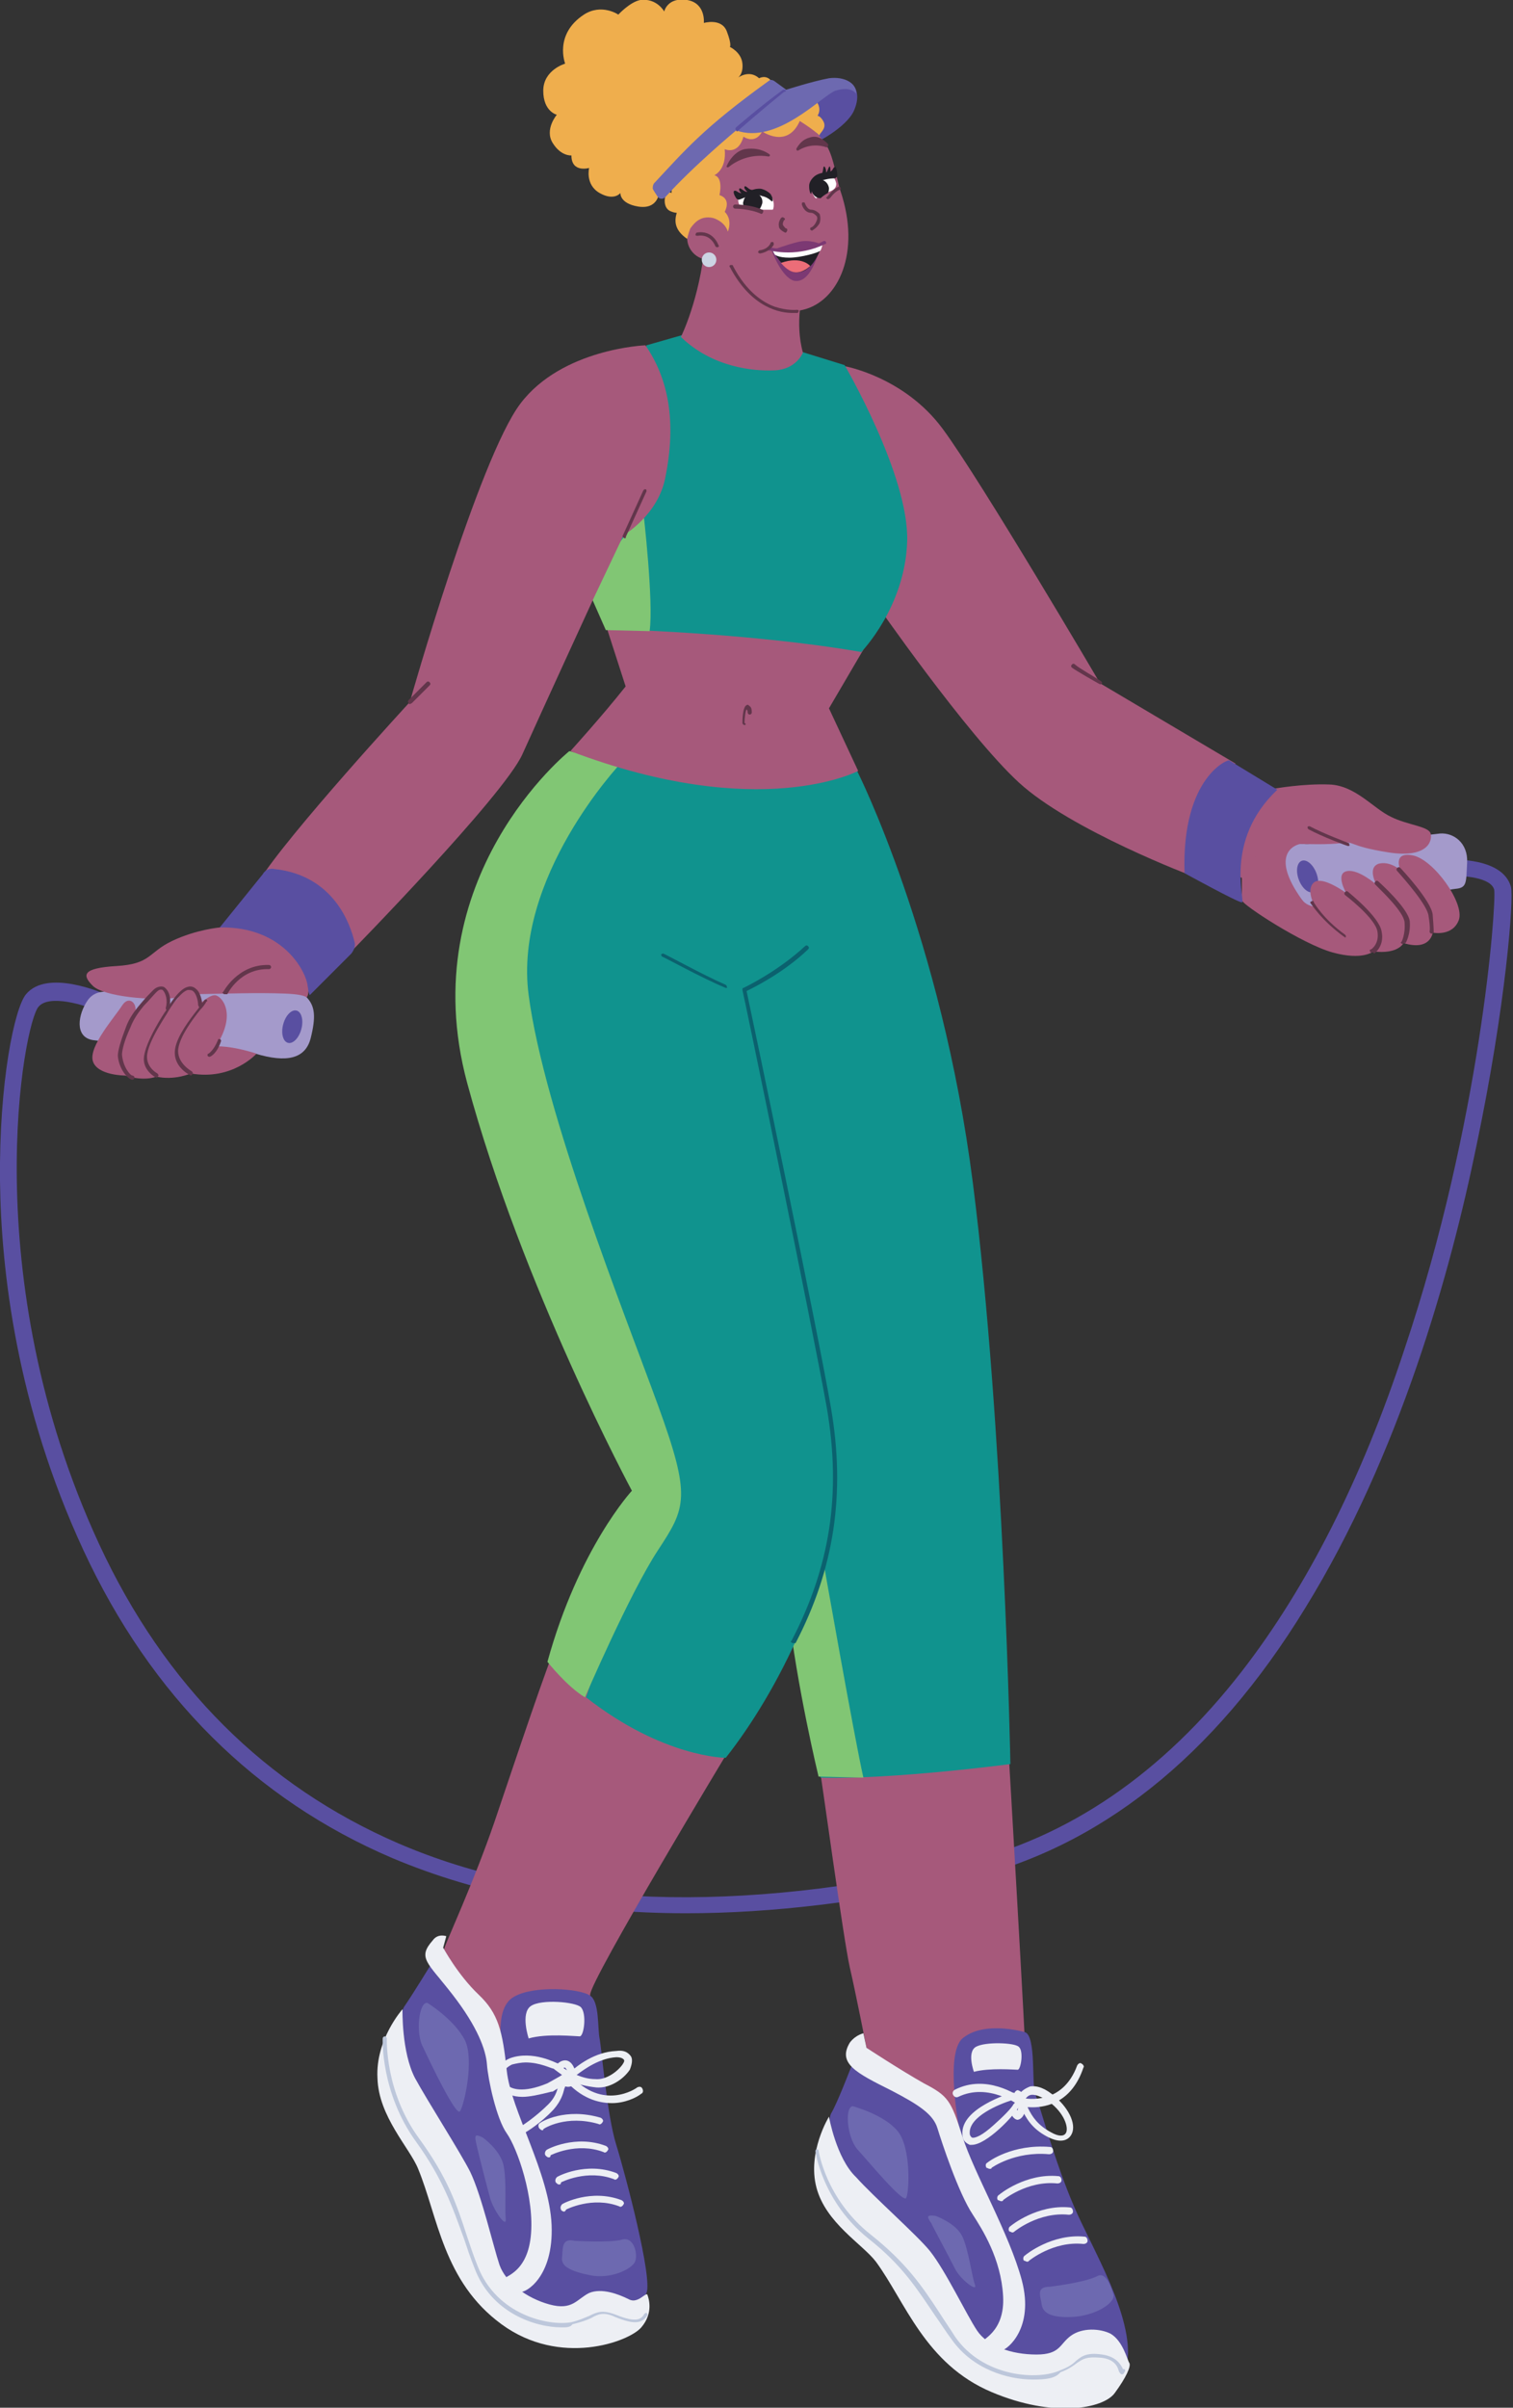 <?xml version="1.0" encoding="utf-8"?>
<!-- Generator: Adobe Illustrator 26.3.1, SVG Export Plug-In . SVG Version: 6.00 Build 0)  -->
<svg version="1.1" id="Layer_1" xmlns="http://www.w3.org/2000/svg" xmlns:xlink="http://www.w3.org/1999/xlink" x="0px" y="0px"
	 viewBox="0 0 145.1 230.8" style="enable-background:new 0 0 145.1 230.8;" xml:space="preserve">
<rect x="0" y="0" width="145.1" height="230.8" fill="#333333" stroke="none"/>
<style type="text/css">
	.st0{fill:#594FA1;}
	.st1{fill:#A6597B;}
	.st2{fill:#A49ACB;}
	.st3{fill:#10938E;}
	.st4{fill:#81C674;}
	.st5{fill:#EFAE4D;}
	.st6{fill:#7C3973;}
	.st7{fill:#212026;}
	.st8{fill:#FFFFFF;}
	.st9{fill:#EC6D78;}
	.st10{fill:#62364B;}
	.st11{fill:#6D69B0;}
	.st12{fill:#CCD4E3;}
	.st13{fill:#0B616E;}
	.st14{fill:#EDEFF4;}
	.st15{fill:#BDC7DB;}
</style>
<g id="Layer_1-2">
	<g>
		<path class="st0" d="M65.8,183.4c-10.5,0-19.9-1.8-28.2-5.3c-13.1-5.6-23.1-15.5-29.6-29.5c-6.4-13.8-7.9-26.8-8-35.4
			c-0.1-9.5,1.4-16.6,2.5-17.9c2-2.4,7.2-0.2,7.8,0.1L9.6,97c-1.5-0.7-4.9-1.7-5.9-0.5C2.3,98-2.4,122.3,9.5,148
			c6.3,13.6,16,23.2,28.7,28.7c14.4,6.2,32.6,6.8,54,1.9c10.2-2.4,19.3-8.6,26.9-18.4c6.2-8,11.5-18.4,15.6-30.9
			c7.3-21.7,8.8-42.4,8.6-44c-0.3-1.2-3-1.4-4.3-1.3l-0.1-1.6c0.5,0,5.2-0.2,6,2.6c0.3,1.1-0.5,11.5-3.3,24.8
			c-2.5,12.2-7.4,29.7-16.4,44.3c-8.8,14.4-19.9,23.1-32.8,26.1C83.1,182.3,74.1,183.4,65.8,183.4L65.8,183.4z"/>
		<path class="st1" d="M70,167.6c0,0-13.4,22.2-13.4,23.6s-0.3,3.1-0.3,3.1l-8.2,1.6c0,0-5.8-8-5.5-9.1c0.2-0.7,2.8-6.3,4.8-12.1
			c2-5.9,5.3-15.8,6-17.1C53.9,156.4,70,167.6,70,167.6L70,167.6z"/>
		<path class="st1" d="M83.1,196.3c0,0-1-5.1-1.6-7.7s-2.8-18.8-3-19.8s18.2-1.3,18.2-1.3s1.7,28.9,1.7,30.8s-3.4,10-3.4,10
			L83.1,196.3L83.1,196.3z"/>
		<path class="st0" d="M48.2,196.6c0,0-0.9-4.1,1.1-5.2c1.9-1.1,6.3-0.8,7.3-0.1c0.9,0.6,0.7,3.1,0.9,4.1s0.7,7.3,1.6,10.2
			c0.9,2.9,3.5,12.8,2.9,14.2c-0.6,1.4-2.6,0.2-4.8,1s-4.5,1-6,0.1c-1.5-0.9-2.1-2.1-2.1-2.1s3.5-0.7,2.6-7.3
			C50.9,205.1,48.1,201,48.2,196.6L48.2,196.6z"/>
		<path class="st2" d="M10.9,95.2c0,0-1.6-0.6-2.5,0.7c-0.9,1.3-1.3,3.5,0.5,3.8s12.6,0.4,15.6,1.3c3,0.9,4.8,0.5,5.3-1.5
			c0.5-2,0.4-3-0.3-3.8c-0.8-0.9-0.9-0.9-2.8-1s-9,0.1-10.7,0.1S10.9,95.2,10.9,95.2z"/>
		<path class="st2" d="M129.7,80.6c0,0-4.1,0.4-4.7,0.3c-0.6-0.1-2,0.1-1.9,1.8c0.1,1.7,1.6,3.8,2.4,4.1s1.6,0.6,2.5,0.6
			s10.5-2.1,11.6-2.2s1-0.6,1.1-2.5c0.1-1.9-1.3-2.9-2.6-2.8C136.8,80.1,129.7,80.6,129.7,80.6L129.7,80.6z"/>
		<path class="st1" d="M122.2,75.6c0,0,2.8-0.5,5.3-0.4c2.5,0.1,4.2,2.3,5.9,3.1c1.6,0.8,3.6,0.9,3.8,1.6c0.2,0.8-0.4,2.4-4.1,1.8
			c-3.8-0.6-3.2-1.1-4.4-0.9s-3.7,0.1-4,0.1c-0.6,0.1-3.1,1.1,0.5,5.8c0.9,1.2-6.4-2.7-6.4-2.7S117.5,78.1,122.2,75.6L122.2,75.6z"
			/>
		<path class="st3" d="M82.2,73.9c0,0,8.1,16,11.1,39.5s3.6,55.7,3.6,55.7s-11.3,1.5-18.2,1.3c0,0-1.9-7.3-3.4-17.9
			c-1.5-10.7-9.2-48.5-9.2-48.5l-1.9-29.3L82.2,73.9z"/>
		<path class="st4" d="M79,149.9c0,0,2.9,16.5,3.8,20.5l-4.3-0.1c0,0-2.1-8.7-2.9-16L79,149.9L79,149.9z"/>
		<path class="st3" d="M66.2,73.9c0,0,14.3,57.9,14.1,67.7c-0.2,9.8-5.8,20.7-10.7,26.9c0,0-6,0-13.4-5.8l6.8-20.1
			c0,0-12.6-34.8-13.9-43.1c-1.3-8.3,0-15.2,6.4-24.1l2.1-2.6L66.2,73.9L66.2,73.9z"/>
		<path class="st4" d="M54.6,72c0,0-15.1,12.1-9.8,31.8c5.3,19.6,15.8,39.1,15.8,39.1s-5.1,5.5-8.1,16.4c0,0,1.9,2.4,3.6,3.4
			c0,0,4.3-10,7-14.1s3.2-5.1,0-13.9s-10.9-28-12.4-39.3s8.8-22.2,8.8-22.2L54.6,72L54.6,72z"/>
		<path class="st1" d="M82.9,62.1l-3.4,5.8l2.8,6c0,0-9.4,5-27.6-1.9c0,0,3-3.3,5.3-6.2l-2-6.2C57.9,59.7,74.3,59.5,82.9,62.1
			L82.9,62.1z"/>
		<path class="st1" d="M81,35.1c0,0,5.7,1,9.4,6s15.1,24.4,15.1,24.4l13,7.7c0,0-4.1,1.8-4.1,10.8c0,0-11.7-4.4-16.7-9
			S83.9,57.7,83.9,57.7L81,35.1L81,35.1z"/>
		<path class="st3" d="M65.5,32.1L62,33.1l-4.8,24.2l1,3c0,0,13.4,0.3,24.4,2.2c0,0,4.2-4.3,4.4-10.6s-6-16.9-6-16.9l-4.2-1.3
			C76.7,33.8,65.5,32.1,65.5,32.1z"/>
		<path class="st4" d="M61.7,49.1c0,0,1,8.6,0.6,11.4l-4.2-0.1l-1.9-4.3C56.2,56.1,61.7,49.1,61.7,49.1z"/>
		<path class="st1" d="M77,28c0,0-0.8,2.9,0,5.8c0,0-0.6,1.6-2.7,1.7s-6-0.3-9-3.2c0,0,1.8-3.6,2.3-8.9c0.6-5.3,4.5,0.6,4.5,0.6
			L77,28L77,28z"/>
		<path class="st5" d="M63.2,18.5c0,0-0.1,1.6-2,1.3c-1.8-0.3-1.7-1.3-1.7-1.3s-0.6,0.8-2,0s-1-2.4-1-2.4s-1.7,0.5-1.7-1.2
			c0,0-1,0.1-1.8-1.2s0.4-2.7,0.4-2.7s-1.3-0.3-1.3-2.3s2.1-2.6,2.1-2.6S53.1,3.3,56,1.4c1.7-1.1,3.3,0,3.3,0s1.1-1.2,2.1-1.4
			c1.6-0.2,2.3,1.1,2.3,1.1s0.3-1.4,2.2-1.1c1.8,0.3,1.6,2.2,1.6,2.2s1.7-0.5,2.2,0.8c0.5,1.3,0.3,1.5,0.3,1.5s1.1,0.5,1.2,1.6
			s-0.5,1.4-0.5,1.4s1.1-0.9,2.1,0c0,0,0.7-0.4,1.2,0.3C74.5,8.6,63.2,18.5,63.2,18.5L63.2,18.5z"/>
		<path class="st0" d="M81.9,8.3c0,0,0.7,0.7,0,2.3s-3.8,3.3-4.4,3.3s-4.4-2-4.4-2S79.4,7.2,81.9,8.3L81.9,8.3z"/>
		<path class="st1" d="M68.6,21.9c1.3,5.1,5.1,8.6,8.4,7.8c3.4-0.8,5.6-5.5,3.6-11.4c-0.4-1.2-0.6-3.1-1.3-4.3
			c-1.8-2.8-4.5-3.5-6.9-2.9C69.1,11.9,67.3,16.7,68.6,21.9z"/>
		<g>
			<path class="st6" d="M78.7,23.4c0,0-1-0.5-2.2-0.2c-1.2,0.3-2.5,0.8-2.5,0.8s0.9,2.5,2.1,2.9c1.2,0.3,1.9-1.3,2.2-2.1
				C78.6,24,78.7,23.4,78.7,23.4L78.7,23.4z"/>
			<g>
				<path class="st7" d="M78.9,23.4c0,0-2.3,1.1-4.9,0.5c0,0,1.3,2.2,2.3,2.2C77.8,26.2,78.5,24.4,78.9,23.4z"/>
				<path class="st8" d="M78.9,23.4c0,0-0.1,0.4-0.2,0.6s-1.9,0.7-3,0.7c-1.1,0-1.4-0.3-1.4-0.3s-0.3-0.6-0.4-0.6
					S76.1,24.3,78.9,23.4L78.9,23.4z"/>
				<path class="st9" d="M77.7,25.5c0,0-0.8-1-2.8-0.3c0,0,0.6,0.8,1.3,0.9C77,26.2,77.7,25.5,77.7,25.5z"/>
				<path class="st6" d="M75.6,24.2c-1.1,0-1.8-0.2-1.9-0.2c-0.1,0-0.1-0.1-0.1-0.2s0.1-0.2,0.2-0.1c0,0,2.8,0.7,5.2-0.6
					c0.1,0,0.2,0,0.2,0.1c0.1,0.1,0,0.2-0.1,0.2C77.9,24,76.6,24.2,75.6,24.2L75.6,24.2z"/>
				<path class="st10" d="M72.9,24.3c-0.1,0-0.2-0.1-0.2-0.1c0-0.1,0.1-0.2,0.1-0.2c0.9-0.1,1.1-0.7,1.1-0.7c0-0.1,0.1-0.1,0.2-0.1
					s0.1,0.1,0.1,0.2C74.3,23.3,74,24.1,72.9,24.3C72.9,24.3,72.9,24.3,72.9,24.3L72.9,24.3z"/>
			</g>
		</g>
		<g>
			<path class="st10" d="M77.9,22.1c-0.1,0-0.1,0-0.2-0.1c0-0.1,0-0.2,0.1-0.2c0,0,0.3-0.1,0.5-0.6c0.1-0.2,0.1-0.4,0-0.5
				s-0.3-0.3-0.5-0.3c-0.7,0-0.9-0.8-0.9-0.8c0-0.1,0-0.2,0.1-0.2c0.1,0,0.2,0,0.2,0.1l0,0c0,0,0.2,0.6,0.6,0.6
				c0.3,0,0.6,0.2,0.8,0.4c0.1,0.3,0.1,0.6,0,0.9C78.3,21.9,78,22,77.9,22.1C77.9,22.1,77.9,22.1,77.9,22.1L77.9,22.1z"/>
			<path class="st10" d="M75.3,22.3C75.3,22.3,75.3,22.3,75.3,22.3c-0.4-0.2-0.6-0.4-0.6-0.6c-0.1-0.4,0.2-0.8,0.2-0.8
				c0.1-0.1,0.2-0.1,0.3,0c0.1,0,0.1,0.2,0,0.2l0,0c0,0-0.2,0.3-0.1,0.5c0.1,0.1,0.2,0.3,0.3,0.3c0.1,0,0.1,0.1,0.1,0.2
				C75.4,22.3,75.4,22.3,75.3,22.3L75.3,22.3z"/>
		</g>
		<path class="st10" d="M76,30c-1.1,0-3.9-0.4-6-4.4c-0.1-0.1,0-0.2,0.1-0.2c0.1,0,0.2,0,0.2,0.1c1.3,2.5,2.9,3.5,4,3.9
			c1.2,0.4,2.1,0.3,2.1,0.3c0.1,0,0.2,0,0.2,0.1S76.5,30,76.5,30C76.4,30,76.3,30,76,30L76,30z"/>
		<circle class="st1" cx="68" cy="22.8" r="2.1"/>
		<path class="st10" d="M68.8,23.7c-0.1,0-0.1,0-0.2-0.1c0,0-0.4-1.2-1.7-1c-0.1,0-0.2,0-0.2-0.1s0.1-0.2,0.1-0.2
			c1.6-0.3,2.1,1.2,2.1,1.2C69,23.6,68.9,23.7,68.8,23.7L68.8,23.7L68.8,23.7z"/>
		<path class="st10" d="M79.2,14.1c-0.6-0.2-1.6-0.3-2.6,0.3c-0.1,0.1-0.3,0-0.2-0.2c0.2-0.3,0.5-0.8,1.2-1c0.8-0.3,1.4,0.2,1.8,0.6
			C79.5,14,79.3,14.2,79.2,14.1L79.2,14.1z"/>
		<path class="st10" d="M73.7,15c0.1,0,0.2-0.1,0.1-0.2c-0.4-0.3-1.2-0.7-2.4-0.5c-0.9,0.2-1.5,1.1-1.7,1.6
			c-0.1,0.1,0.1,0.2,0.2,0.1C70.5,15.5,71.9,14.7,73.7,15z"/>
		<g>
			<path class="st8" d="M73.7,18.5c-0.7-0.6-2.8,0.2-2.8,0.2s-0.3,0.5,0.1,1.1c0,0,0,0,0,0c0.4,0,0.9,0.1,1.3,0.2
				c0.1,0,0.1,0,0.2,0.1c0.1,0,0.1,0,0.2,0c0.7,0,1.2,0,1.4,0C74.2,20.1,74.4,19.1,73.7,18.5L73.7,18.5z"/>
			<g>
				<path class="st7" d="M71,19.1c-0.2,0.1-0.3,0-0.4-0.1c-0.2-0.3-0.3-0.6-0.2-0.7c0.2-0.1,0.4,0.2,0.6,0.2c0.4,0.1,1.2-0.5,2-0.4
					c0.4,0.1,0.7,0.3,0.9,0.5c0.1,0.2,0.2,0.3,0.2,0.6c0,0.1,0,0.1-0.1,0.1c-0.1-0.1-0.4-0.4-0.9-0.5C72.4,18.5,71.5,18.9,71,19.1z"
					/>
				<path class="st7" d="M71.2,18.6c0,0-0.4-0.3-0.3-0.5s0.4,0.3,0.8,0.3C71.9,18.4,71.2,18.6,71.2,18.6z"/>
				<path class="st7" d="M71.7,18.4c0,0-0.4-0.3-0.3-0.5c0.1-0.2,0.4,0.3,0.7,0.3C72.4,18.3,71.7,18.4,71.7,18.4L71.7,18.4z"/>
			</g>
			<path class="st7" d="M71.5,20c0.3,0,0.6,0,0.9,0.1c0.1,0,0.1,0,0.2,0.1c0.3-0.1,0.4-0.4,0.5-0.7c0.1-0.5-0.3-1-0.8-1
				c-0.5,0-0.9,0.3-1,0.8C71.2,19.5,71.3,19.8,71.5,20L71.5,20z"/>
			<path class="st10" d="M73,20.5C73,20.5,72.9,20.5,73,20.5c-1.1-0.5-2.5-0.5-2.5-0.5c-0.1,0-0.2-0.1-0.2-0.2s0.1-0.2,0.2-0.2
				c0.1,0,1.5,0,2.6,0.5c0.1,0,0.1,0.1,0.1,0.2C73.1,20.5,73.1,20.5,73,20.5L73,20.5z"/>
		</g>
		<g>
			<path class="st8" d="M79.8,16.8c0,0,0.3,0.3,0.4,0.8c0,0.6-0.5,0.7-1,0.9c-0.5,0.2-0.8,0.4-0.9,0.5s-0.6-0.6-0.4-1.3
				S79.8,16.8,79.8,16.8L79.8,16.8z"/>
			<g>
				<path class="st7" d="M80,17.1c0.1,0,0.3-0.1,0.3-0.3c0-0.3-0.1-0.8-0.2-0.8c-0.2,0-0.2,0.3-0.4,0.4c-0.2,0.2-1.1,0-1.7,0.6
					c-0.3,0.3-0.4,0.6-0.4,0.8c0,0.2,0,0.4,0.1,0.7c0.1,0.1,0.1,0.1,0.1,0.1c0-0.1,0.1-0.6,0.3-0.9C78.7,17.2,79.6,17.1,80,17.1
					L80,17.1z"/>
				<path class="st7" d="M79.6,16.7c0,0,0.1-0.4,0-0.7c-0.1-0.2-0.2,0.4-0.4,0.6S79.6,16.7,79.6,16.7L79.6,16.7z"/>
				<path class="st7" d="M79.2,16.7c0,0,0.1-0.4-0.1-0.7c-0.2-0.2-0.1,0.4-0.3,0.7C78.6,16.9,79.2,16.7,79.2,16.7z"/>
			</g>
			<path class="st7" d="M79.4,18.5c0.1-0.2,0.1-0.3,0.1-0.5c-0.1-0.5-0.5-0.8-0.9-0.8c-0.5,0-0.8,0.5-0.8,1c0.1,0.4,0.4,0.8,0.9,0.8
				C78.9,18.8,79.2,18.6,79.4,18.5L79.4,18.5z"/>
			<path class="st10" d="M79.4,19.1C79.4,19.1,79.3,19.1,79.4,19.1c-0.2-0.1-0.2-0.2-0.1-0.2c0,0,0.5-0.7,1.1-1c0.1,0,0.2,0,0.2,0.1
				c0.1,0.1,0,0.2-0.1,0.2C80,18.4,79.6,19,79.6,19C79.5,19,79.5,19.1,79.4,19.1z"/>
		</g>
		<path class="st5" d="M79,11.7c-0.3-0.6-0.6-0.6-0.6-0.6S79,10.3,78,9.4c-0.4-0.4-4.6,0.3-6.3,1.2c-1.7,0.8-5.6,4.5-7.1,6.9
			c0,0-0.2,0.4-0.2,1c-0.2-0.1-0.4-0.1-0.5-0.1c0,0-0.5,1.3,0.3,1.8c0.2,0.1,0.5,0.2,0.7,0.2c-0.2,0.7-0.3,1.6,1,2.5
			c0,0,0.1-0.5,0.3-1c0.3-0.4,0.9-1.3,2.2-1c0,0,1.1,0.3,1.4,1.3c0,0,0.5-1.1-0.3-1.9c0,0,0.7-1.2-0.5-1.6c0,0,0.4-1.7-0.5-1.9
			c0,0,1.2-0.5,1-2.5c0,0,1.3,0.6,1.8-1.2c0,0,1.1,0.8,1.8-0.5c0,0,2.4,1.7,3.6-1c0,0,1.3,0.8,1.9,1.4C78.5,12.8,79.3,12.4,79,11.7z
			"/>
		<path class="st11" d="M62.7,17.6c3-3.2,4.7-5.3,11.1-9.9c0.1-0.1,0.4,0,0.5,0.1l1.1,0.8c0,0,2.5-0.8,4.1-1.1C81,7.3,82.2,8,82.1,9
			c0,0-0.4-0.8-2-0.3c-1.3,0.5-5.6,5.2-9.5,3.8c0,0-4.1,3.4-6.8,6.4c-0.2,0.2-0.5,0.2-0.7,0c-0.2-0.3-0.4-0.6-0.5-0.8
			C62.6,17.9,62.6,17.8,62.7,17.6L62.7,17.6z"/>
		<path class="st0" d="M70.7,12.6c0,0-0.1,0-0.1-0.1c-0.1-0.1-0.1-0.2,0-0.3c0,0,2.3-2,4.5-3.6c0.1,0,0.2,0,0.2,0
			c0.1,0.1,0.1,0.2-0.1,0.2C73.1,10.5,70.8,12.5,70.7,12.6C70.8,12.5,70.7,12.6,70.7,12.6L70.7,12.6z"/>
		<circle class="st12" cx="68" cy="24.9" r="0.7"/>
		<path class="st1" d="M61.9,33.1c0,0-8,0.3-12,5.6S39.3,67.3,39.3,67.3S27.6,80,24.8,84.5l8.7,6.9c0,0,14.8-15.1,16.6-19.1
			s6.9-15.1,6.9-15.1l2.8-5.9c0,0,3.3-1.9,4-5.5C64.9,40.4,64.1,36.3,61.9,33.1L61.9,33.1z"/>
		<path class="st10" d="M59.9,51.6C59.9,51.6,59.9,51.6,59.9,51.6c-0.2-0.1-0.2-0.2-0.2-0.2l2-4.4c0.1-0.1,0.1-0.1,0.2-0.1
			c0.1,0,0.1,0.1,0.1,0.2l-2,4.4C60.1,51.5,60,51.6,59.9,51.6L59.9,51.6z"/>
		<path class="st10" d="M39.3,67.5c0,0-0.1,0-0.1-0.1c-0.1-0.1-0.1-0.2,0-0.3l1.7-1.7c0.1-0.1,0.2-0.1,0.3,0s0.1,0.2,0,0.3l-1.7,1.7
			C39.3,67.5,39.3,67.5,39.3,67.5z"/>
		<path class="st0" d="M34,90.3c-0.4-1.7-2-6.4-7.7-7c-0.4-0.1-0.9,0.1-1.1,0.5L21,89c0,0,6.4,0.1,8.7,6.4l4-4
			C34,91,34.1,90.6,34,90.3L34,90.3z"/>
		<path class="st10" d="M105.5,65.6C105.5,65.6,105.4,65.6,105.5,65.6c-0.2-0.1-2.3-1.3-2.7-1.6c-0.1-0.1-0.1-0.2,0-0.3
			s0.2-0.1,0.3,0c0.3,0.3,1.9,1.2,2.5,1.6c0.1,0.1,0.1,0.2,0.1,0.2C105.6,65.6,105.5,65.6,105.5,65.6L105.5,65.6z"/>
		<path class="st10" d="M71.4,69.5L71.4,69.5c-0.1,0-0.2-0.1-0.2-0.2c0-0.7,0.1-1.6,0.4-1.7c0.1-0.1,0.2,0,0.3,0.1
			c0.2,0.1,0.2,0.5,0.2,0.6c0,0.1-0.1,0.2-0.2,0.2l0,0c-0.1,0-0.2-0.1-0.2-0.2c0-0.1,0-0.2-0.1-0.3c-0.1,0.1-0.2,0.8-0.2,1.3
			C71.6,69.4,71.5,69.5,71.4,69.5L71.4,69.5z"/>
		<path class="st13" d="M76,157.5C76,157.5,76,157.5,76,157.5c-0.2-0.1-0.2-0.2-0.1-0.2c3.7-7.1,4.8-14.1,3.4-22.3
			c-1.3-7.4-8-39.8-8.1-40.1c0-0.1,0-0.2,0.1-0.2c0,0,3.2-1.5,5.9-4c0.1-0.1,0.2-0.1,0.3,0s0.1,0.2,0,0.3c-2.4,2.3-5.3,3.7-5.9,4
			c0.5,2.3,6.9,32.9,8.1,40c1.4,8.2,0.3,15.4-3.4,22.5C76.2,157.5,76.1,157.5,76,157.5L76,157.5z"/>
		<path class="st13" d="M69.6,94.7C69.6,94.7,69.6,94.7,69.6,94.7c-2.2-0.9-6-3-6.1-3c-0.1-0.1-0.1-0.2-0.1-0.2
			c0.1-0.1,0.2-0.1,0.2-0.1c0.1,0,3.9,2.1,6,3c0.1,0.1,0.1,0.1,0.1,0.2C69.8,94.7,69.7,94.7,69.6,94.7L69.6,94.7z"/>
		<ellipse transform="matrix(0.936 -0.352 0.352 0.936 -21.54 49.53)" class="st0" cx="125.4" cy="84" rx="0.9" ry="1.6"/>
		<ellipse transform="matrix(0.259 -0.966 0.966 0.259 -74.277 99.98)" class="st0" cx="28" cy="98.4" rx="1.6" ry="0.9"/>
		<path class="st1" d="M126.1,86.9c0,0-0.9-1.6-0.1-2.3s3.1,1,3.1,1s-1.1-1.9,0.1-2.1c1.1-0.2,2.8,1.3,2.8,1.3s-0.9-1.6,0.2-2
			c1.1-0.3,2.1,0.6,2.1,0.6s-0.8-1.8,1.2-1.4s5,4.6,4.4,6.2c-0.6,1.6-2.5,1.2-2.5,1.2s-0.2,1.8-2.8,1c0,0-0.5,1.1-2.9,0.8
			c0,0-1,0.9-3.9,0.1s-8.7-4.6-8.7-5v-5.4c0,0,4.8,4.3,5.8,5.4C125.4,86.9,126.1,86.9,126.1,86.9L126.1,86.9z"/>
		<path class="st0" d="M113.6,83.7c0,0,5.1,2.8,5.5,2.8s-1.8-5.9,3.4-10.8l-4.6-2.8C117.9,72.7,113.3,74.4,113.6,83.7z"/>
		<path class="st10" d="M128.9,89.8C128.9,89.8,128.8,89.8,128.9,89.8c-2.2-1.6-3.1-3.1-3.2-3.2c-0.1-0.1,0-0.2,0.1-0.2
			c0.1-0.1,0.2,0,0.2,0.1c0,0,0.9,1.6,3,3.1c0.1,0.1,0.1,0.2,0,0.3C129,89.8,128.9,89.8,128.9,89.8L128.9,89.8z"/>
		<path class="st10" d="M131.5,91.3c0,0-0.1,0-0.1-0.1c-0.1-0.1,0-0.2,0.1-0.2c0,0,0.8-0.5,0.6-1.7c-0.2-1.3-3.1-3.5-3.1-3.5
			c-0.1-0.1-0.1-0.2,0-0.3c0.1-0.1,0.2-0.1,0.3,0c0.1,0.1,3,2.4,3.2,3.8c0.3,1.4-0.7,2.1-0.7,2.1C131.6,91.2,131.6,91.3,131.5,91.3
			L131.5,91.3z"/>
		<path class="st10" d="M134.5,90.5C134.5,90.5,134.4,90.5,134.5,90.5c-0.2-0.1-0.2-0.2-0.1-0.2c0,0,0.4-0.7,0.3-1.9
			c-0.1-1-2.1-2.9-2.8-3.6c-0.1-0.1-0.1-0.2,0-0.3c0.1-0.1,0.2-0.1,0.3,0c0.1,0.1,2.8,2.5,3,3.8c0.1,1.3-0.4,2.1-0.4,2.1
			C134.6,90.4,134.5,90.5,134.5,90.5L134.5,90.5z"/>
		<path class="st10" d="M137.3,89.5L137.3,89.5c-0.1,0-0.2-0.1-0.2-0.2c0,0,0.1-0.3-0.1-1.5c-0.1-1-2.2-3.4-3-4.3
			c-0.1-0.1-0.1-0.2,0-0.3s0.2-0.1,0.3,0c0.1,0.1,3,3.2,3.1,4.5c0.1,1.3,0.1,1.6,0.1,1.7C137.5,89.4,137.4,89.5,137.3,89.5
			L137.3,89.5z"/>
		<path class="st10" d="M129.3,81.1L129.3,81.1c-0.1,0-2.5-0.9-3.8-1.6c-0.1-0.1-0.1-0.1-0.1-0.2s0.1-0.1,0.2-0.1
			c1.3,0.7,3.7,1.6,3.7,1.6c0.1,0,0.1,0.1,0.1,0.2C129.5,81,129.4,81.1,129.3,81.1L129.3,81.1z"/>
		<path class="st1" d="M20.7,100.3c0,0,1.4-0.1,3.9,0.7c0,0-2.3,2.6-6.3,1.9c0,0-1.6,0.7-3.3,0.3c0,0-1.1,0.5-3-0.1
			c0,0-2.7,0-3.1-1.4c-0.4-1.4,2.1-4.2,2.8-5.3c0.7-1.1,1.6-0.1,1.2,0.8c0,0,2.1-2.3,2.6-2.3s1.1,0.7,0.5,2c0,0,1.8-2.1,2-2.2
			s1.4-0.1,1.1,1.6c0,0,0.9-0.9,1.5-0.9S22.8,97.1,20.7,100.3L20.7,100.3z"/>
		<path class="st1" d="M21.1,88.9c0,0-2.3,0.2-4.6,1.3c-2.3,1.1-2,2.2-5.3,2.4c-3.4,0.2-3.3,0.9-2.3,1.9c1,1,5.6,1.5,8.4,1.1
			l1.5-0.3c0,0,4.6-0.1,5.6-0.1s2.8,0,3.8,0.1s1.2,0.3,1.2,0.3s0.3-0.2,0.1-1.1C29.4,93.3,27.3,88.8,21.1,88.9L21.1,88.9z"/>
		<path class="st10" d="M20.1,101.3c-0.1,0-0.1,0-0.2-0.1c0-0.1,0-0.2,0.1-0.2c0,0,0.5-0.3,0.9-1.3c0-0.1,0.1-0.1,0.2-0.1
			c0.1,0.1,0.1,0.1,0.1,0.2C20.8,101,20.2,101.3,20.1,101.3C20.2,101.3,20.1,101.3,20.1,101.3L20.1,101.3z"/>
		<path class="st10" d="M15,103.3C15,103.3,14.9,103.3,15,103.3c-0.1,0-1.3-0.7-1.2-1.9c0.1-1.5,2-4.4,2.1-4.5
			c0.1-0.2,1.2-2.1,2.1-2.3c0.3-0.1,0.6,0,0.8,0.2c0.4,0.3,0.6,1.1,0.6,1.6c0,0.1-0.1,0.2-0.2,0.2S19,96.4,19,96.3
			c0-0.4-0.2-1.1-0.5-1.3c-0.1-0.1-0.3-0.1-0.5-0.1c-0.7,0.2-1.6,1.6-1.9,2.1c0,0.1-2,2.9-2,4.3c0,1.1,1,1.6,1,1.6
			c0.1,0.1,0.1,0.2,0.1,0.2C15.1,103.3,15,103.3,15,103.3L15,103.3z"/>
		<path class="st10" d="M12.7,103.5c-0.4,0-1.3-1-1.4-2.3c0-0.5,0.3-1.5,0.8-2.8c0.3-0.8,0.8-1.5,1.4-2.2c0.5-0.6,0.9-1,1.2-1.3
			s0.7-0.4,1-0.3c0.5,0.3,0.8,1.1,0.5,2.1c0,0.1-0.1,0.1-0.2,0.1c-0.1,0-0.1-0.1-0.1-0.2c0.2-0.7,0-1.4-0.3-1.7
			c-0.2-0.1-0.4,0-0.6,0.2c-0.3,0.3-0.7,0.8-1.2,1.3c-0.5,0.6-1,1.3-1.3,2.1c-0.6,1.3-0.8,2.2-0.8,2.6c0.1,1.2,0.8,2,1,2
			c0.1,0,0.2,0.1,0.2,0.2C12.9,103.4,12.8,103.5,12.7,103.5L12.7,103.5z"/>
		<path class="st10" d="M18.3,103.1C18.3,103.1,18.2,103.1,18.3,103.1c-0.2-0.1-1.8-0.9-1.5-2.6c0.2-1.2,1.4-2.8,2.2-3.8
			c0.2-0.3,0.4-0.6,0.6-0.8c0-0.1,0.2-0.1,0.2-0.1c0.1,0.1,0.1,0.2,0,0.2c-0.1,0.2-0.3,0.5-0.6,0.8c-0.8,1-1.9,2.5-2.1,3.7
			c-0.2,1.4,1.3,2.2,1.3,2.2c0.1,0.1,0.1,0.2,0.1,0.2C18.4,103.1,18.3,103.1,18.3,103.1L18.3,103.1z"/>
		<path class="st10" d="M21.5,95.3C21.5,95.3,21.4,95.3,21.5,95.3c-0.2-0.1-0.2-0.2-0.1-0.2c0,0,1.4-2.7,4.4-2.6
			c0.1,0,0.2,0.1,0.2,0.2s-0.1,0.2-0.2,0.2c-2.8-0.1-4,2.4-4,2.4C21.6,95.3,21.5,95.3,21.5,95.3z"/>
		<path class="st0" d="M41.4,188.2c0,0-1.9,3.1-2.6,4.1s-0.7,5,1.3,8.3c2,3.3,5,7.8,5.6,10.3s1.8,8,3.5,8.7c0,0,2.5-1.9,1.9-8.2
			s-3-7.2-3.7-12.7c-0.7-5.5-4.8-8.5-5.3-9.1S41.4,188.2,41.4,188.2L41.4,188.2z"/>
		<path class="st14" d="M42.8,185.6l-0.3,1.1c0,0,1.4,2.6,3.4,4.5c1.9,1.8,2.3,3.5,2.7,7.3s4.1,9.8,4.3,14.8c0.2,5-2.5,6.5-3,6.4
			c-0.5-0.1-1.2-0.9-1.5-1.2s2.1-0.4,2.5-4.1c0.4-3.7-1.3-8.5-2.3-9.9s-1.8-5.2-1.9-6.6c-0.1-1.4-0.9-3.6-3.3-6.7
			c-2.4-3.1-3.4-3.5-1.9-5.2C42,185.3,42.8,185.6,42.8,185.6L42.8,185.6z"/>
		<path class="st11" d="M46.3,204.9c0,0,1.7,1.2,2,2.7s0.1,4.1,0.2,5.1s-1.2-0.9-1.5-2s-1.1-4.2-1.3-5.1
			C45.5,204.7,45.5,204.5,46.3,204.9z"/>
		<path class="st11" d="M41,192c0,0,2.6,1.6,3.6,3.6c0.9,1.9-0.1,6.3-0.5,6.8c-0.4,0.4-2.8-4.6-3.5-6.1
			C39.8,194.9,40.2,191.8,41,192L41,192z"/>
		<path class="st14" d="M38.6,192.6c0,0-2.6,2.9-2.4,6.6c0.1,3.7,3.1,6.7,3.9,8.7c1.9,4.6,2.4,10.8,8,14.9
			c5.6,4.1,12.2,1.7,13.4,0.3s0.7-2.8,0.6-3.1c-0.1-0.4-0.9,0.9-1.8,0.4c-1-0.5-2.6-1.1-3.8-0.6c-1.2,0.6-1.6,1.7-3.8,1.1
			s-4.2-2.1-4.8-3.8c-0.6-1.8-1.7-6.6-2.8-8.9c-0.9-1.8-4.1-6.8-5.3-9C38.5,196.7,38.6,192.6,38.6,192.6L38.6,192.6z"/>
		<path class="st15" d="M53.9,223.1c-2.6,0-6.8-1.4-8.4-5.7c-0.4-1-0.7-1.9-1-2.8c-1.1-3-2-5.7-4.6-9.3c-3.4-4.7-3.2-9.8-3.2-9.9
			c0-0.1,0.1-0.2,0.2-0.2s0.2,0.1,0.2,0.2c0,0.1-0.2,5.1,3.1,9.6c2.7,3.7,3.6,6.3,4.6,9.4c0.3,0.9,0.6,1.8,1,2.8
			c1.8,4.7,6.8,5.8,9,5.4c0.8-0.2,1.2-0.4,1.7-0.6c0.8-0.4,1.3-0.6,2.6-0.1c2,0.8,2.4,0.4,2.7-0.1c0.1-0.1,0.2-0.1,0.2-0.1
			c0.1,0.1,0.1,0.2,0.1,0.2c-0.5,0.9-1.4,0.9-3.1,0.2c-1.1-0.5-1.6-0.3-2.3,0.1c-0.4,0.2-1,0.4-1.8,0.6
			C54.7,223.1,54.3,223.1,53.9,223.1L53.9,223.1z"/>
		<path class="st14" d="M50.1,201c-0.9,0-1.5-0.3-1.8-0.5c-0.5-0.4-0.8-1.1-0.7-1.7c0.1-0.7,0.6-1.2,1.3-1.5
			c2.2-0.8,4.5,0.5,4.6,0.5c0,0,0.1,0,0.1,0.1c0,0,0.4,0.4,1.1,0.7c0,0,0,0,0,0c0.7-0.6,2.3-1.9,4.4-2c0.7-0.1,1.1,0.1,1.4,0.5
			c0.2,0.3,0.1,0.8-0.1,1.3c-0.6,0.9-1.9,1.8-3.2,1.7c-0.9-0.1-1.8-0.3-2.4-0.6c-0.1,0.1-0.1,0.1-0.2,0.1c-0.2,0.1-1,0.5-1.6,0.9
			c0,0,0,0-0.1,0C51.7,200.8,50.8,201,50.1,201z M50.4,197.7c-0.4,0-0.9,0.1-1.3,0.2c-0.4,0.2-0.8,0.5-0.8,0.9
			c-0.1,0.4,0.1,0.8,0.4,1.1s1.4,0.8,3.8-0.2c0.7-0.4,1.1-0.6,1.4-0.8c-0.4-0.3-0.7-0.5-0.8-0.6C52.9,198.3,51.8,197.7,50.4,197.7
			L50.4,197.7z M55.3,198.9c0.5,0.2,1.1,0.4,1.8,0.4c1,0.1,2.1-0.7,2.6-1.4c0.2-0.3,0.2-0.4,0.1-0.5s-0.3-0.2-0.7-0.2
			C57.5,197.3,56.1,198.3,55.3,198.9z"/>
		<path class="st14" d="M50.2,204.5c-0.1,0-0.2-0.1-0.3-0.2c-0.1-0.2-0.1-0.4,0.1-0.5c0,0,1.3-0.8,2.6-2.1c0.6-0.6,0.8-1.2,0.9-1.6
			c0.1-0.4,0.2-0.9,0.9-0.8c0.1,0,0.2,0,0.2,0c0.1-0.1,0.1-0.4-0.2-0.8c-0.1-0.2-0.2-0.3-0.2-0.3c0,0-0.1,0-0.1,0
			c-0.1,0.1-0.3,0.2-0.5,0.1s-0.2-0.4-0.1-0.5c0,0,0.3-0.3,0.7-0.3c0.3,0,0.6,0.2,0.8,0.6c0.3,0.6,0.4,1.2,0.1,1.6
			c-0.2,0.3-0.5,0.4-0.9,0.3l0,0c0,0.1-0.1,0.2-0.1,0.3c-0.1,0.4-0.3,1.1-1,1.9c-1.3,1.4-2.7,2.2-2.7,2.2
			C50.3,204.5,50.3,204.5,50.2,204.5L50.2,204.5z"/>
		<path class="st14" d="M58.7,201.6c-1.4,0-3-0.5-4.5-2.2c-0.1-0.1-0.1-0.4,0-0.5c0.1-0.1,0.4-0.1,0.5,0c3.1,3.5,6.3,1.3,6.4,1.2
			c0.2-0.1,0.4-0.1,0.5,0.1c0.1,0.2,0.1,0.4-0.1,0.5C61,201.1,59.9,201.6,58.7,201.6L58.7,201.6z"/>
		<path class="st14" d="M50.7,195.4c0,0-0.8-2.4,0.2-3.1s4.3-0.4,4.8,0.1c0.6,0.6,0.3,2.8-0.1,2.8S52.4,194.9,50.7,195.4z"/>
		<path class="st14" d="M52,204.2c-0.1,0-0.2-0.1-0.3-0.2c-0.1-0.2-0.1-0.4,0.1-0.5c0.1-0.1,2.4-1.5,5.8-0.5
			c0.2,0.1,0.3,0.3,0.2,0.4c-0.1,0.2-0.3,0.3-0.4,0.2c-3.1-0.9-5.2,0.4-5.3,0.5C52.1,204.2,52.1,204.2,52,204.2L52,204.2z"/>
		<path class="st14" d="M52.6,206.8c-0.1,0-0.2-0.1-0.3-0.2c-0.1-0.2,0-0.4,0.1-0.5c0.1-0.1,2.8-1.5,5.7-0.4
			c0.2,0.1,0.3,0.3,0.2,0.4c-0.1,0.2-0.3,0.3-0.4,0.2c-2.6-1-5.1,0.3-5.1,0.3C52.8,206.8,52.7,206.8,52.6,206.8L52.6,206.8z"/>
		<path class="st14" d="M53.6,209.4c-0.1,0-0.2-0.1-0.3-0.2c-0.1-0.2,0-0.4,0.1-0.5c0.1-0.1,2.8-1.5,5.7-0.4
			c0.2,0.1,0.3,0.3,0.2,0.4c-0.1,0.2-0.3,0.3-0.4,0.2c-2.6-1-5.1,0.3-5.1,0.3C53.8,209.4,53.7,209.4,53.6,209.4L53.6,209.4z"/>
		<path class="st14" d="M54.1,212c-0.1,0-0.3-0.1-0.3-0.2c-0.1-0.2,0-0.4,0.1-0.5c0.1-0.1,2.8-1.5,5.7-0.4c0.2,0.1,0.3,0.3,0.2,0.4
			c-0.1,0.2-0.3,0.3-0.4,0.2c-2.6-1-5.1,0.3-5.1,0.3C54.2,212,54.1,212,54.1,212L54.1,212z"/>
		<path class="st11" d="M55.1,214.8c0,0,3.3,0.2,4.5-0.1c1.2-0.4,1.6,1.4,1.3,2.1s-2.3,1.7-4.3,1.3s-2.8-0.9-2.7-1.7
			C54,215.6,53.8,214.5,55.1,214.8z"/>
		<path class="st0" d="M92,204.1c0,0-1.4-7.2,0.3-8.7c1.8-1.5,4.9-0.9,6-0.6c1.1,0.4,0.6,5.1,1,6c0.4,0.9,1.8,6.3,3.7,10.7
			c1.6,3.8,5.8,10.6,5.1,15c-0.2,1.5-2.9-3.3-5.1-2c-2.2,1.3-3.6,2.1-5.3,1.7c-1.7-0.4-3-1-3-1s3.8-2,1.8-7.8
			C94.4,211.5,92.8,208.2,92,204.1L92,204.1z"/>
		<path class="st0" d="M81.6,198.2c0,0-1.3,3.4-1.9,4.4c-0.5,1.1,0.3,4.8,2.9,7.4c2.7,2.6,6.6,5.9,7.7,8.2c1.1,2.2,2.5,6.4,4.4,6.7
			c0,0,3.3-1.8,1.4-7.5c-1.9-5.7-3.4-8.1-5.1-13s-7.6-6.1-8.2-6.6S81.6,198.2,81.6,198.2L81.6,198.2z"/>
		<path class="st14" d="M82.8,194.9l0.3,1.4c0,0,3.2,2.1,5.5,3.4c2.3,1.2,2.6,1.6,3.7,5.1s4.5,9.3,5.7,13.8c1.2,4.6-1.4,6.6-1.9,6.7
			c-0.5,0.1-1.4-0.6-1.8-0.8s2.1-0.8,1.9-4.4s-2-6.4-2.9-7.8c-1.4-2.1-3-7-3.4-8.3c-0.4-1.3-1.7-2.2-4.4-3.6c-3.4-1.7-5.2-2.6-4-4.6
			C82.1,195,82.9,194.9,82.8,194.9L82.8,194.9z"/>
		<path class="st11" d="M89.7,212.4c0,0,2,0.7,2.6,2s0.9,3.8,1.2,4.6c0.3,0.8-1.4-0.5-1.9-1.5s-1.9-3.6-2.3-4.4
			C88.9,212.5,88.8,212.3,89.7,212.4L89.7,212.4z"/>
		<path class="st11" d="M81.8,201.9c0,0,3,0.8,4.3,2.4c1.3,1.6,1.1,5.9,0.8,6.4c-0.3,0.5-3.7-3.6-4.7-4.7
			C81.2,204.8,81,201.9,81.8,201.9z"/>
		<path class="st14" d="M79.5,202.9c0,0-2.1,3.4-1.2,6.8s4.4,5.4,5.7,7.1c2.8,3.8,4.7,9.8,11.1,12.5c5.9,2.5,10.7,1.6,11.8,0.1
			c1.1-1.5,1.6-2.6,1.4-2.9c-0.2-0.3-0.6-2.1-1.8-2.8c-1-0.5-2.7-0.6-3.8,0.2c-1.1,0.8-1,1.8-3.3,1.8c-2.4,0-4.7-0.8-5.7-2.3
			c-1-1.5-3-5.7-4.5-7.6c-1.2-1.5-5.4-5.2-7.1-7.1C80.2,206.9,79.5,202.9,79.5,202.9L79.5,202.9z"/>
		<path class="st15" d="M99.1,228.1c-2.5,0-5.8-1-7.8-3.8c-0.6-0.8-1.1-1.6-1.6-2.3c-1.7-2.5-3.1-4.8-6.4-7.4
			c-4.4-3.5-5.1-8.3-5.1-8.4c0-0.1,0.1-0.2,0.1-0.2c0.1,0,0.2,0.1,0.2,0.1c0,0.1,0.7,4.7,5,8.1c3.4,2.7,4.9,4.9,6.6,7.5
			c0.5,0.8,1,1.5,1.5,2.3c2.7,3.9,8,4.2,10.1,3.2c0.8-0.3,1.2-0.6,1.5-0.9c0.6-0.5,1.1-0.8,2.5-0.6c1.4,0.2,1.8,1,2,1.4h0.1
			c0.1,0,0.1,0.1,0.1,0.2c-0.1,0.1-0.1,0.3-0.3,0.3c-0.1,0-0.2-0.1-0.3-0.3c-0.1-0.4-0.4-1.2-1.8-1.3c-1.3-0.1-1.6,0.1-2.2,0.5
			c-0.4,0.3-0.8,0.6-1.6,0.9C101.2,228,100.3,228.1,99.1,228.1L99.1,228.1z"/>
		<g>
			<path class="st14" d="M93.2,205.6c-0.1,0-0.1,0-0.2,0c-0.2-0.1-0.7-0.3-0.7-1c-0.2-2.5,4.5-3.9,4.7-4c0.1,0,0.1,0,0.2,0
				c0.2,0.1,0.3,0.1,0.5,0.2c0.3-0.4,0.6-0.6,1.1-0.8c0.7-0.1,1.5,0.2,2.4,1c1.4,1.2,2.1,2.8,1.5,3.7c-0.2,0.3-0.8,0.9-2.3,0.1
				s-2-1.8-2.4-2.6c-0.1-0.1-0.1-0.3-0.2-0.4v0C97.3,202.8,94.6,205.6,93.2,205.6L93.2,205.6z M97.1,201.3c-1.3,0.4-4.2,1.6-4.1,3.2
				c0,0.2,0.1,0.3,0.2,0.4c0.3,0.1,1-0.2,2.1-1.2c0.9-0.8,1.7-1.6,1.9-2l0.1-0.1c0,0,0.1-0.1,0.1-0.2
				C97.2,201.4,97.2,201.3,97.1,201.3L97.1,201.3z M98.2,201.4c0.2,0.2,0.3,0.5,0.4,0.7c0.4,0.8,0.9,1.6,2.2,2.3
				c0.7,0.4,1.2,0.4,1.4,0.1c0.3-0.4,0-1.7-1.3-2.8c-0.8-0.6-1.4-0.9-1.9-0.9C98.6,200.8,98.4,201.1,98.2,201.4L98.2,201.4z"/>
			<path class="st14" d="M97.6,203.2c-0.3,0-0.6-0.4-0.6-0.6s0-0.4,0.2-0.4c0.1-0.1,0.3,0,0.4,0.1c0.2-1-0.1-1.3-0.1-1.3
				c-0.2-0.1-0.3-0.3-0.2-0.4c0.1-0.2,0.3-0.3,0.4-0.2c0.1,0,0.9,0.4,0.6,2.1C98.2,202.6,98.1,203.1,97.6,203.2L97.6,203.2
				L97.6,203.2z"/>
			<path class="st14" d="M99,202c-0.7,0-1.2-0.1-1.2-0.1c-0.1,0-0.1,0-0.1-0.1c0,0-2.9-2.2-5.8-0.8c-0.2,0.1-0.4,0-0.5-0.2
				c-0.1-0.2,0-0.4,0.2-0.5c3-1.5,5.9,0.5,6.4,0.8c0.5,0.1,3.9,0.7,5.3-3.1c0.1-0.2,0.3-0.3,0.4-0.2c0.2,0.1,0.3,0.3,0.2,0.4
				C102.8,201.5,100.4,202,99,202L99,202z"/>
		</g>
		<path class="st14" d="M94.9,207.9c-0.1,0-0.2-0.1-0.3-0.1c-0.1-0.2-0.1-0.4,0.1-0.5c0.1-0.1,2.4-1.8,6-1.5c0.2,0,0.3,0.2,0.3,0.4
			c0,0.2-0.2,0.3-0.4,0.3c-3.3-0.3-5.5,1.3-5.5,1.3C95.1,207.9,95,207.9,94.9,207.9L94.9,207.9z"/>
		<path class="st14" d="M96,211c-0.1,0-0.2-0.1-0.3-0.1c-0.1-0.1-0.1-0.4,0.1-0.5c0.1-0.1,2.6-2.1,5.7-1.8c0.2,0,0.3,0.2,0.3,0.4
			c0,0.2-0.2,0.3-0.4,0.3c-2.9-0.3-5.2,1.6-5.2,1.6C96.2,211,96.1,211,96,211L96,211z"/>
		<path class="st14" d="M97.1,214c-0.1,0-0.2-0.1-0.3-0.1c-0.1-0.1-0.1-0.4,0.1-0.5c0.1-0.1,2.6-2.1,5.7-1.8c0.2,0,0.3,0.2,0.3,0.4
			c0,0.2-0.2,0.3-0.4,0.3c-2.9-0.3-5.2,1.6-5.2,1.6C97.3,213.9,97.2,214,97.1,214L97.1,214z"/>
		<path class="st14" d="M98.5,216.8c-0.1,0-0.2-0.1-0.3-0.1c-0.1-0.1-0.1-0.4,0.1-0.5c0.1-0.1,2.6-2.1,5.7-1.8
			c0.2,0,0.3,0.2,0.3,0.4s-0.2,0.3-0.4,0.3c-2.9-0.3-5.2,1.6-5.2,1.6C98.6,216.8,98.6,216.8,98.5,216.8L98.5,216.8z"/>
		<path class="st11" d="M100.7,219.2c0,0,3.3-0.4,4.5-1c1-0.6,1.5,1.6,1.6,1.8c0.1,0.8-1.8,2-4,2.1c-2.2,0.1-2.8-0.5-2.9-1.2
			C99.8,220.1,99.3,219.2,100.7,219.2L100.7,219.2z"/>
		<path class="st14" d="M93.4,198.6c0,0-0.7-1.9,0.2-2.4s3.7-0.4,4.1,0c0.5,0.4,0.2,2.2-0.1,2.2S94.9,198.2,93.4,198.6L93.4,198.6z"
			/>
	</g>
</g>
</svg>
